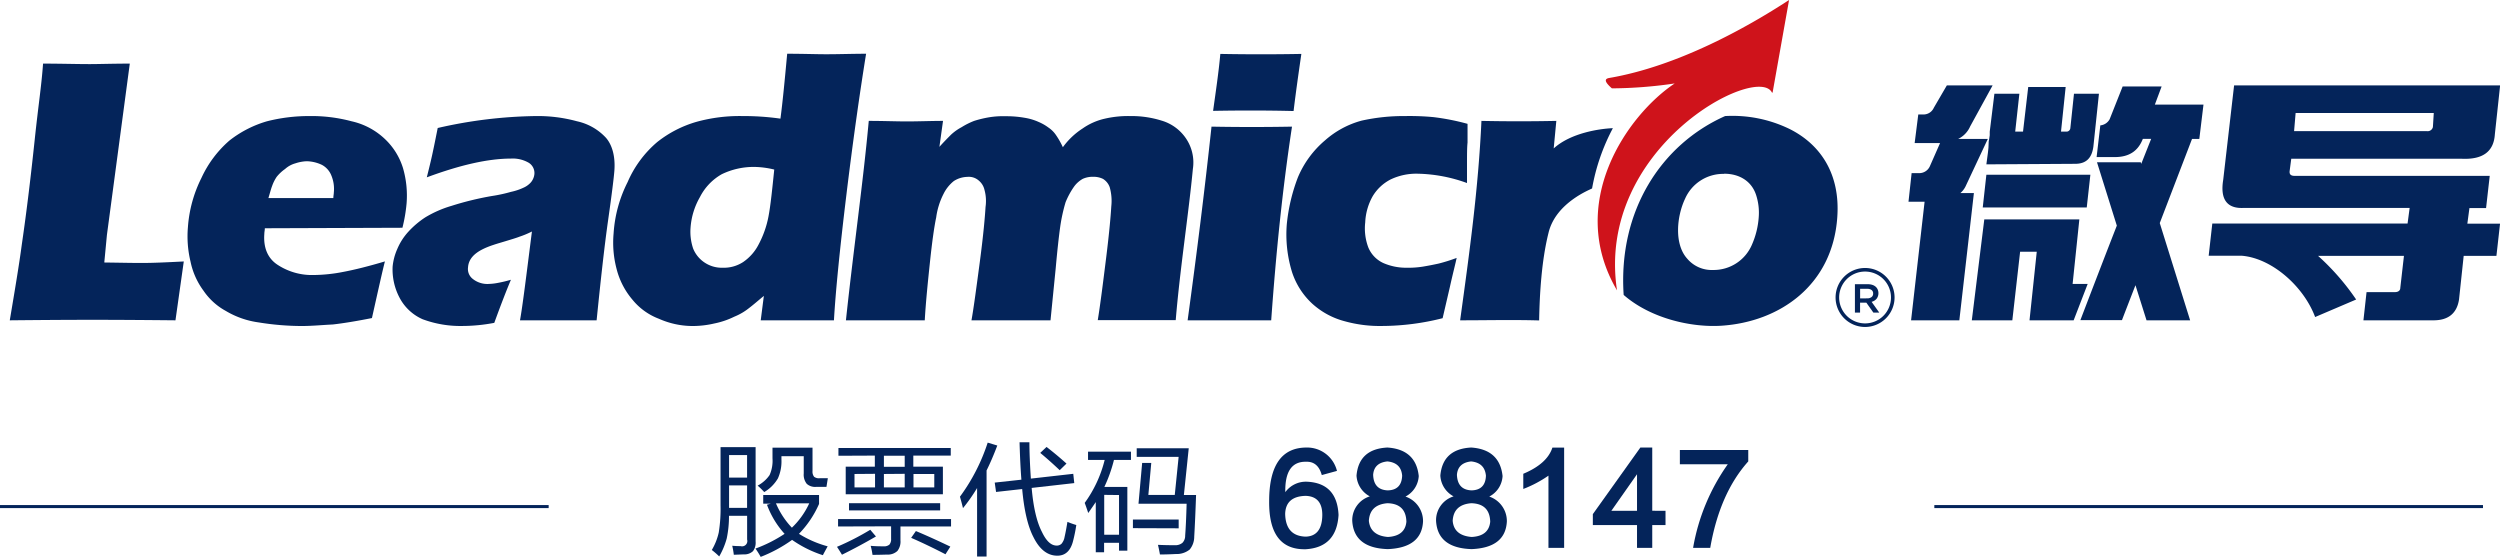 <svg xmlns="http://www.w3.org/2000/svg" viewBox="0 0 600.97 133.87"><defs><style>.cls-1{fill:#04245a;}.cls-2{fill:#cf131b;}</style></defs><title>资源 7</title><g id="图层_2" data-name="图层 2"><g id="图层_1-2" data-name="图层 1"><path class="cls-1" d="M477.5,42l-.87,7.87h25l.87-7.87Zm22.35,10.74H477L474,77h9.74l1.87-16.48h4L487.87,77h10.61l3.37-8.74h-3.62Zm-22-19.35h-7.12a6,6,0,0,0,2.87-3L479,20.53H468l-3.13,5.37a2.71,2.71,0,0,1-2.49,1.62h-1.25l-.87,6.87h6.11L463.9,40a2.79,2.79,0,0,1-2.63,1.62h-1.74l-.75,6.87h3.87L459.4,77H471l3.5-30.59h-3.25a5.08,5.08,0,0,0,1.37-1.87Zm26.71-10.86h-6l-.87,8.24a.93.93,0,0,1-1,.87h-1.25l1.12-10.73h-9l-1.25,10.73h-1.88l1-9.11h-6l-1.12,9.11v.88l-.13.87-.12.63L478,35.51l-.12,1.13-.38,2.87,21.35-.13c2.62,0,4-1.37,4.37-4.12Zm80.28,8a1.27,1.27,0,0,1-1.37,1h-32l.37-4.37h33.21ZM556.53,76.21,566.39,72a57.52,57.52,0,0,0-9.15-10.49h20.64L577,69.22c0,.62-.5,1-1.25,1h-6.86L568.14,77H585c3.62,0,5.62-1.75,6.12-5l1.12-10.49h7.87l.87-7.74h-7.86l.5-3.75h4l.88-7.74H551.66c-1,0-1.37-.37-1.25-1.24l.38-2.88h40.94c5.12.25,7.74-1.74,8-5.86L601,20.53H537.05l-2.62,22.72c-.75,4.62.88,6.87,4.75,6.74h40.07l-.5,3.75H531.81l-.87,7.74h8C546.17,62.1,553.78,68.85,556.53,76.21Zm-492-28.59H80.13c0-.5.12-1,.12-1.37a8.39,8.39,0,0,0-.62-4.12,4.94,4.94,0,0,0-2.25-2.5,9,9,0,0,0-3.62-.87,9.65,9.65,0,0,0-2.74.5,6.18,6.18,0,0,0-2.5,1.37,9.76,9.76,0,0,0-2,1.87,9.44,9.44,0,0,0-1.12,2.25C65.15,45.38,64.9,46.37,64.52,47.62Zm28,15.23c-.5,1.88-1.5,6.37-3.12,13.61Q83.75,77.58,80,78c-2.49.12-5,.37-7.49.37a65.48,65.48,0,0,1-10.36-.87,20.84,20.84,0,0,1-7.86-2.75,15.39,15.39,0,0,1-5.37-4.87,17.73,17.73,0,0,1-3.12-7,25.82,25.82,0,0,1-.63-8.24,31.26,31.26,0,0,1,3.25-11.86,26.57,26.57,0,0,1,6.74-9,26.58,26.58,0,0,1,9-4.62A40.77,40.77,0,0,1,74.39,27.9,37.15,37.15,0,0,1,84.5,29.15a17,17,0,0,1,8,4.24,16.13,16.13,0,0,1,4.37,7,23.7,23.7,0,0,1,.87,8.49,37.77,37.77,0,0,1-1,5.87l-33.08.12c0,.5-.12.88-.12,1.38-.25,3.37.87,5.86,3.12,7.36a15.05,15.05,0,0,0,8.74,2.5,38.26,38.26,0,0,0,7.11-.75C85.25,64.85,88.62,64,92.49,62.85ZM102.6,42.63q1.13-4.5,1.5-6.37c.25-1.12.62-3,1.12-5.49a111.26,111.26,0,0,1,23.47-2.87,35.69,35.69,0,0,1,10,1.25,13.34,13.34,0,0,1,7,4c1.5,1.75,2.25,4.5,2,7.87-.13,1.74-.63,5.74-1.5,11.86S144.42,67.1,143.42,77H125c.62-3.37,1.49-10.49,2.87-21.35a21.81,21.81,0,0,1-3,1.25c-.62.25-1.87.63-3.49,1.12-3.25,1-8.62,2.25-8.87,6.25A3,3,0,0,0,113.59,67a5.63,5.63,0,0,0,4,1.25A13.19,13.19,0,0,0,119.7,68a31.07,31.07,0,0,0,3.12-.75c-1,2.37-2.37,5.87-4,10.36a41.28,41.28,0,0,1-7.62.75,26.1,26.1,0,0,1-9.61-1.62A11.47,11.47,0,0,1,96,71.47a14.53,14.53,0,0,1-1.62-7.37,13.61,13.61,0,0,1,1.12-4.24,14.43,14.43,0,0,1,2.63-4.12,21.36,21.36,0,0,1,4.12-3.5,26.8,26.8,0,0,1,6.24-2.74,73.21,73.21,0,0,1,9.74-2.38,36,36,0,0,0,4.61-1,13.61,13.61,0,0,0,3-1,5,5,0,0,0,1.37-.88,3.45,3.45,0,0,0,.88-1.12,3.59,3.59,0,0,0,.37-1.25,2.9,2.9,0,0,0-1.37-2.75,7.64,7.64,0,0,0-4.25-1C117.33,38.13,110.71,39.63,102.6,42.63Zm83.52-1.87a21.24,21.24,0,0,0-4.62-.63,17.61,17.61,0,0,0-8,1.75,13.13,13.13,0,0,0-5.24,5.49A17.14,17.14,0,0,0,166,54.74a12.67,12.67,0,0,0,.62,5,7.34,7.34,0,0,0,2.75,3.37,7.44,7.44,0,0,0,4.37,1.25A8.47,8.47,0,0,0,178.63,63a11.33,11.33,0,0,0,3.74-4.25A23.68,23.68,0,0,0,184.74,52C185.24,49.37,185.62,45.63,186.12,40.76ZM200.47,77h-17.6l.75-5.87c-1.37,1.13-2.5,2.12-3.49,2.87a14.23,14.23,0,0,1-3.62,2.13,19.56,19.56,0,0,1-4.75,1.62,23.22,23.22,0,0,1-5.12.62,20,20,0,0,1-8.24-1.74A15.09,15.09,0,0,1,152,72a18.27,18.27,0,0,1-3.75-7.24,24.7,24.7,0,0,1-.75-8.62,31.73,31.73,0,0,1,3.37-12.36A26.23,26.23,0,0,1,158,34.14a27.36,27.36,0,0,1,9.49-4.87,38.89,38.89,0,0,1,11-1.37,63.15,63.15,0,0,1,9.12.62c.5-3.74,1-8.86,1.62-15.6,3.74,0,7,.12,9.36.12,3.12,0,6.37-.12,9.61-.12-1.49,9.24-3.12,20.6-4.74,33.95S200.85,70.34,200.47,77Zm2.88,0c1.87-17.48,4.12-33,5.49-47.94,3.49,0,6.49.13,9.11.13,3,0,5.87-.13,8.74-.13l-.87,6.24c1.12-1.24,2-2.12,2.74-2.87a12.08,12.08,0,0,1,2.62-1.87,17.5,17.5,0,0,1,3-1.5,26.37,26.37,0,0,1,3.62-.87,20.82,20.82,0,0,1,4-.25,25.1,25.1,0,0,1,4.49.37,13.29,13.29,0,0,1,3.37,1A11.36,11.36,0,0,1,252,30.64a6.73,6.73,0,0,1,1.88,1.88,18.94,18.94,0,0,1,1.62,2.87,17.69,17.69,0,0,1,4.74-4.5,15.07,15.07,0,0,1,5.37-2.37,24.85,24.85,0,0,1,6.12-.62A24.14,24.14,0,0,1,279.25,29,10.71,10.71,0,0,1,285,33.14a10.28,10.28,0,0,1,1.75,7.49c-1,10.61-3.12,24.22-4.12,36.33H263.89c.63-3.87,1.25-8.86,2-14.86s1.12-10.23,1.25-12.48a12.16,12.16,0,0,0-.38-4.62,3.86,3.86,0,0,0-1.62-2,5.13,5.13,0,0,0-2.37-.5,5.68,5.68,0,0,0-2.5.5,6.64,6.64,0,0,0-2,1.75,18.77,18.77,0,0,0-2.12,3.87,41.21,41.21,0,0,0-1.25,5.62c-.37,2.62-.74,6-1.12,10.24L252.53,77h-19c.5-2.75,1.12-7.37,2-14s1.25-11,1.38-13.23a10.1,10.1,0,0,0-.25-4.12,4.06,4.06,0,0,0-1.38-2.25,3.6,3.6,0,0,0-2.74-.88,6.23,6.23,0,0,0-3.25,1,9.08,9.08,0,0,0-2.49,3.12,17.5,17.5,0,0,0-1.75,5.62c-.5,2.37-1,6-1.5,10.74s-1,9.61-1.25,14h-19Zm82.14,0c2.25-16.48,4.12-31.46,5.74-46.56,6.49.12,12.86.12,19.35,0-2.37,15.6-3.87,30.83-5,46.56Zm6.12-50.31c.62-4.49,1.37-9.49,1.74-13.73,6.5.12,13.11.12,19.48,0-.63,4.37-1.25,8.61-1.87,13.73C304.59,26.53,298,26.53,291.61,26.65ZM350.16,62c-.25,1.25-.88,3.62-1.63,7l-1.74,7.49a59.9,59.9,0,0,1-14.48,1.87,31.46,31.46,0,0,1-9-1.12A18.68,18.68,0,0,1,315.45,73a17.84,17.84,0,0,1-4.87-7.62,30.73,30.73,0,0,1-1.25-11.48A43.29,43.29,0,0,1,312,42.63a23.58,23.58,0,0,1,6.49-8.86A21.9,21.9,0,0,1,327.31,29,46.55,46.55,0,0,1,337.8,27.9a60.83,60.83,0,0,1,6.74.25,56.12,56.12,0,0,1,8.24,1.62v4.5c-.13,1.24-.13,3-.13,5.61V44a36.39,36.39,0,0,0-11.73-2.24,14.29,14.29,0,0,0-6.62,1.37,10.74,10.74,0,0,0-4.37,4.12,14.09,14.09,0,0,0-1.75,6.24,12.93,12.93,0,0,0,.75,6,7.12,7.12,0,0,0,3.62,3.75,13.69,13.69,0,0,0,5.62,1.12A22.14,22.14,0,0,0,342,64.1c1.5-.25,2.75-.5,3.87-.75A40.5,40.5,0,0,0,350.16,62ZM351,77c2.25-16.35,4.37-31.58,5.12-47.94q9,.19,18,0l-.63,6.62c4.12-3.75,11.11-4.75,14.23-4.87a48.88,48.88,0,0,0-5,14.48c0,.13-8.74,3.25-10.49,10.74-1.62,6.49-2.12,14.35-2.24,21C363.64,76.84,357.4,77,351,77Zm63.42-35.2a10,10,0,0,0-9.36,6c-2,4.24-2.63,10.86.5,14.35a7.7,7.7,0,0,0,6.24,2.75,10,10,0,0,0,9.36-6.12,19.74,19.74,0,0,0,1.62-6.61,13.69,13.69,0,0,0-.62-5.25C421.07,43.5,418.07,41.76,414.45,41.76ZM430.18,31c7.49,3.74,12.23,10.86,11.48,21.22-1.12,16.31-13.79,25.16-27.86,26.08-7.23.46-17-1.74-23.49-7.4-1.36-20.25,9.05-36.18,24.39-43A31.39,31.39,0,0,1,430.18,31ZM2.35,77C3.6,69.59,4.6,63.6,5.23,58.86c1.24-8.49,2.24-17,3.12-25.34s1.62-12.86,2-18.23c4.25,0,8,.12,11.24.12,2.25,0,5.49-.12,9.61-.12L25.7,56.49l-.63,6.61c9.74.13,9.37.25,19.11-.25L42.18,77C25.45,76.84,19,76.84,2.35,77ZM526.94,33.39h1.75l1-8.24H518l1.63-4.37h-9.37l-3.12,7.87a2.85,2.85,0,0,1-2.25,1.49L504,37.76h4.37c3.5,0,5.62-1.5,6.74-4.37h2l-2.38,6-.12-.39H504.09l4.77,15.24c-2.2,5.62-4.89,12.6-8.76,22.71h10c.28-.76,1.42-3.7,3.24-8.39L516,77h10.48l-7.3-23.38Z"/><path class="cls-2" d="M402.58,20.06a106.43,106.43,0,0,1-15.1,1.18c-2-1.75-1.68-2.32-.62-2.5,16.35-2.81,32.9-12,43.21-18.74l-3.93,22.09c-.05.24-.14.27-.21.11-3.64-6.9-42.4,13.34-37.22,47.6C376.39,48.83,391.18,27.66,402.58,20.06Z"/><path class="cls-1" d="M448.35,78.6a7.09,7.09,0,1,1,7.08-7.09A7.1,7.1,0,0,1,448.35,78.6Zm0-13.32a6.23,6.23,0,1,0,6.22,6.23A6.23,6.23,0,0,0,448.35,65.28Z"/><path class="cls-1" d="M445.9,68.32H449a3.43,3.43,0,0,1,1.15.18,2.24,2.24,0,0,1,.83.51,2,2,0,0,1,.42.65,2.18,2.18,0,0,1,.15.82v0a2,2,0,0,1-.13.76,1.93,1.93,0,0,1-.33.6,2.21,2.21,0,0,1-.52.44,2.79,2.79,0,0,1-.66.28l1.85,2.59h-1.42l-1.69-2.39h-1.51v2.39H445.9Zm3,3.4a1.62,1.62,0,0,0,1-.31,1,1,0,0,0,.38-.84v0a1,1,0,0,0-.37-.85,1.64,1.64,0,0,0-1-.29h-1.76v2.31Z"/><path class="cls-1" d="M172.89,133.76a19.81,19.81,0,0,0-1.78-1.55,14.41,14.41,0,0,0,1.67-4.21,36.07,36.07,0,0,0,.43-6.52v-14h8.43v22.69a3.42,3.42,0,0,1-.62,2.31,3,3,0,0,1-2.19.79q-.24,0-2.43.09a19,19,0,0,0-.38-2.17,19.78,19.78,0,0,0,2,.09,1.27,1.27,0,0,0,1.58-1.58V124h-4.36a25.93,25.93,0,0,1-.55,5.47A18.29,18.29,0,0,1,172.89,133.76Zm2.37-24.36v5.41h4.33V109.4Zm0,12.63v.06h4.33v-5.41h-4.33Zm22.55,11.43a27.5,27.5,0,0,1-7.4-3.68,34,34,0,0,1-7.55,4.09,21.51,21.51,0,0,0-1.25-2,33.76,33.76,0,0,0,7-3.54,21.35,21.35,0,0,1-4.24-7l.94-.26h-1.84V119h13.42v2.14a24.36,24.36,0,0,1-4.83,7.19,25.56,25.56,0,0,0,6.9,3C198.48,132.21,198.08,132.92,197.81,133.46Zm-14.1-15.17a15.69,15.69,0,0,0-1.58-1.55A8.14,8.14,0,0,0,185,114.2a8.44,8.44,0,0,0,.7-4v-2.58h9.62v5.59a2,2,0,0,0,.38,1.4,1.89,1.89,0,0,0,1.35.35H199s-.11.72-.33,2.08h-2.48a3,3,0,0,1-2.25-.73,3.51,3.51,0,0,1-.73-2.49v-4.15h-5.36v.79A10,10,0,0,1,187,115,9.25,9.25,0,0,1,183.71,118.29ZM194.53,121h-8a19.36,19.36,0,0,0,3.83,5.85A19.09,19.09,0,0,0,194.53,121Z"/><path class="cls-1" d="M202.4,133.35c-.2-.33-.6-1-1.2-1.9a62.6,62.6,0,0,0,8-4.1l1.37,1.61Q206.6,131.27,202.4,133.35Zm-.94-6.79v-1.78h27.16v1.78H216.46v3.34a3.64,3.64,0,0,1-.73,2.54,3.39,3.39,0,0,1-2.46.88c-.62,0-1.8.06-3.53.06a16.7,16.7,0,0,0-.44-2.17c.8.08,1.82.12,3.07.12a2,2,0,0,0,1.43-.41,2,2,0,0,0,.41-1.4v-3Zm.09-17V107.7h27v1.82h-9v2.66h7.11v6.64H203.3v-6.64h7v-2.66Zm2.54,13.13v-1.73H226v1.73Zm1.32-8.75v3.22h4.94V113.9Zm7.07-4.38v2.66h5v-2.66Zm0,4.38v3.22h5V113.9Zm14.8,19.3q-4.41-2.28-8.25-3.95l1.14-1.63q3.42,1.42,8.28,3.74Zm-2.69-19.3h-5v3.22h5Z"/><path class="cls-1" d="M234.88,133.79V117.32a40.54,40.54,0,0,1-3.39,4.83c-.16-.68-.4-1.6-.73-2.75a45.73,45.73,0,0,0,6.67-13l2.31.7q-1.26,3.33-2.58,6v20.68Zm4.56-15.53-.32-2.25,6.41-.7q-.3-3.9-.44-9h2.37q0,3.48.35,8.74L258,113.9l.24,2.23L248,117.29q.61,7,2.46,10.56,1.55,3.3,3.54,3.3a1.61,1.61,0,0,0,1.17-.43,3.42,3.42,0,0,0,.73-1.58c.23-1,.46-2.24.7-3.69a21.13,21.13,0,0,0,2.13.76,37,37,0,0,1-.79,3.89q-.9,3.48-3.77,3.48-3.54,0-5.76-4.5-2-3.86-2.69-11.52Zm15.3-5.23c-1.47-1.39-3-2.77-4.68-4.16l1.52-1.43c1.64,1.27,3.23,2.59,4.79,4Z"/><path class="cls-1" d="M261.55,110.57v-2h10.32v2h-4.09a34.93,34.93,0,0,1-2.31,6.49H271v15.32H269v-1.9h-3.59v2.28h-2V120.69c-.31.48-.92,1.36-1.81,2.63-.33-1-.62-1.84-.85-2.43a29.72,29.72,0,0,0,4.8-10.32Zm3.89,8.39v9.59H269V119Zm6.9,8v-2.07h11V127Zm6.49,6.29c-.12-.68-.27-1.44-.47-2.28,1.27.06,2.59.09,4,.09a2.71,2.71,0,0,0,1.87-.56,2.41,2.41,0,0,0,.67-1.75q.21-2.67.35-7.66H273.68l.88-9.8h2.19l-.7,7.69h6.35l.93-9.15H273.25v-2.08h12.51L284.59,119h2.93q-.21,6.06-.44,10a4.88,4.88,0,0,1-1.09,3.1,5,5,0,0,1-3.33,1.08C281,133.27,279.71,133.29,278.83,133.29Z"/><path class="cls-1" d="M321.39,113.2l-3.65,1c-.61-2.21-1.87-3.27-3.77-3.2q-5.14-.11-5,7.31a6.12,6.12,0,0,1,5.26-2.51q7.19.35,7.54,8-.47,7.77-7.88,8.23-8.91.22-8.8-11.54,0-12.9,9-12.91A7.39,7.39,0,0,1,321.39,113.2ZM313.86,129c2.58-.07,3.92-1.75,4-5s-1.41-4.72-4-4.8c-3.2.08-4.84,1.52-4.92,4.34Q309.06,128.85,313.86,129Z"/><path class="cls-1" d="M337.86,119.37a6.22,6.22,0,0,1,4.22,6q-.34,6.29-8.45,6.63-8.22-.24-8.57-6.86a6,6,0,0,1,4.23-5.82,6,6,0,0,1-3.2-5q.57-6.39,7.43-6.74c4.56.31,7.08,2.59,7.53,6.86A5.92,5.92,0,0,1,337.86,119.37Zm-4.23,9.71c2.74-.15,4.23-1.37,4.45-3.66-.07-2.89-1.59-4.38-4.56-4.45q-4.23.34-4.46,4.22Q329.41,128.73,333.63,129.08Zm-.11-18.16c-2.14.22-3.28,1.29-3.43,3.19q.11,3.66,3.54,3.77,3.31-.1,3.43-3.54C336.9,112.29,335.72,111.14,333.52,110.92Z"/><path class="cls-1" d="M358,119.37a6.22,6.22,0,0,1,4.23,6q-.34,6.29-8.45,6.63-8.24-.24-8.57-6.86a6,6,0,0,1,4.22-5.82,6,6,0,0,1-3.19-5q.57-6.39,7.42-6.74,6.86.47,7.54,6.86A5.91,5.91,0,0,1,358,119.37Zm-4.22,9.71q4.11-.22,4.45-3.66c-.08-2.89-1.6-4.38-4.57-4.45q-4.23.34-4.45,4.22C349.4,127.55,350.93,128.85,353.75,129.08Zm-.12-18.16c-2.13.22-3.27,1.29-3.43,3.19q.12,3.66,3.55,3.77c2.2-.07,3.35-1.25,3.42-3.54C357,112.29,355.84,111.14,353.63,110.92Z"/><path class="cls-1" d="M373.18,107.6H376v24.1h-3.77V114.34a28.32,28.32,0,0,1-6.05,3.2v-3.65Q371.92,111.49,373.18,107.6Z"/><path class="cls-1" d="M400.37,122.79v3.43h-3.19v5.48h-3.66v-5.48H382.9v-2.63l11.42-16h2.86v15.19Zm-6.85,0V114l-6.17,8.79Z"/><path class="cls-1" d="M403.82,108.17h16.44v2.75q-6.86,7.65-9.14,20.78H407a49.1,49.1,0,0,1,8.34-20.1H403.82Z"/><rect class="cls-1" y="121.41" width="131.89" height="0.73"/><rect class="cls-1" x="464.99" y="121.41" width="131.89" height="0.73"/></g></g></svg>